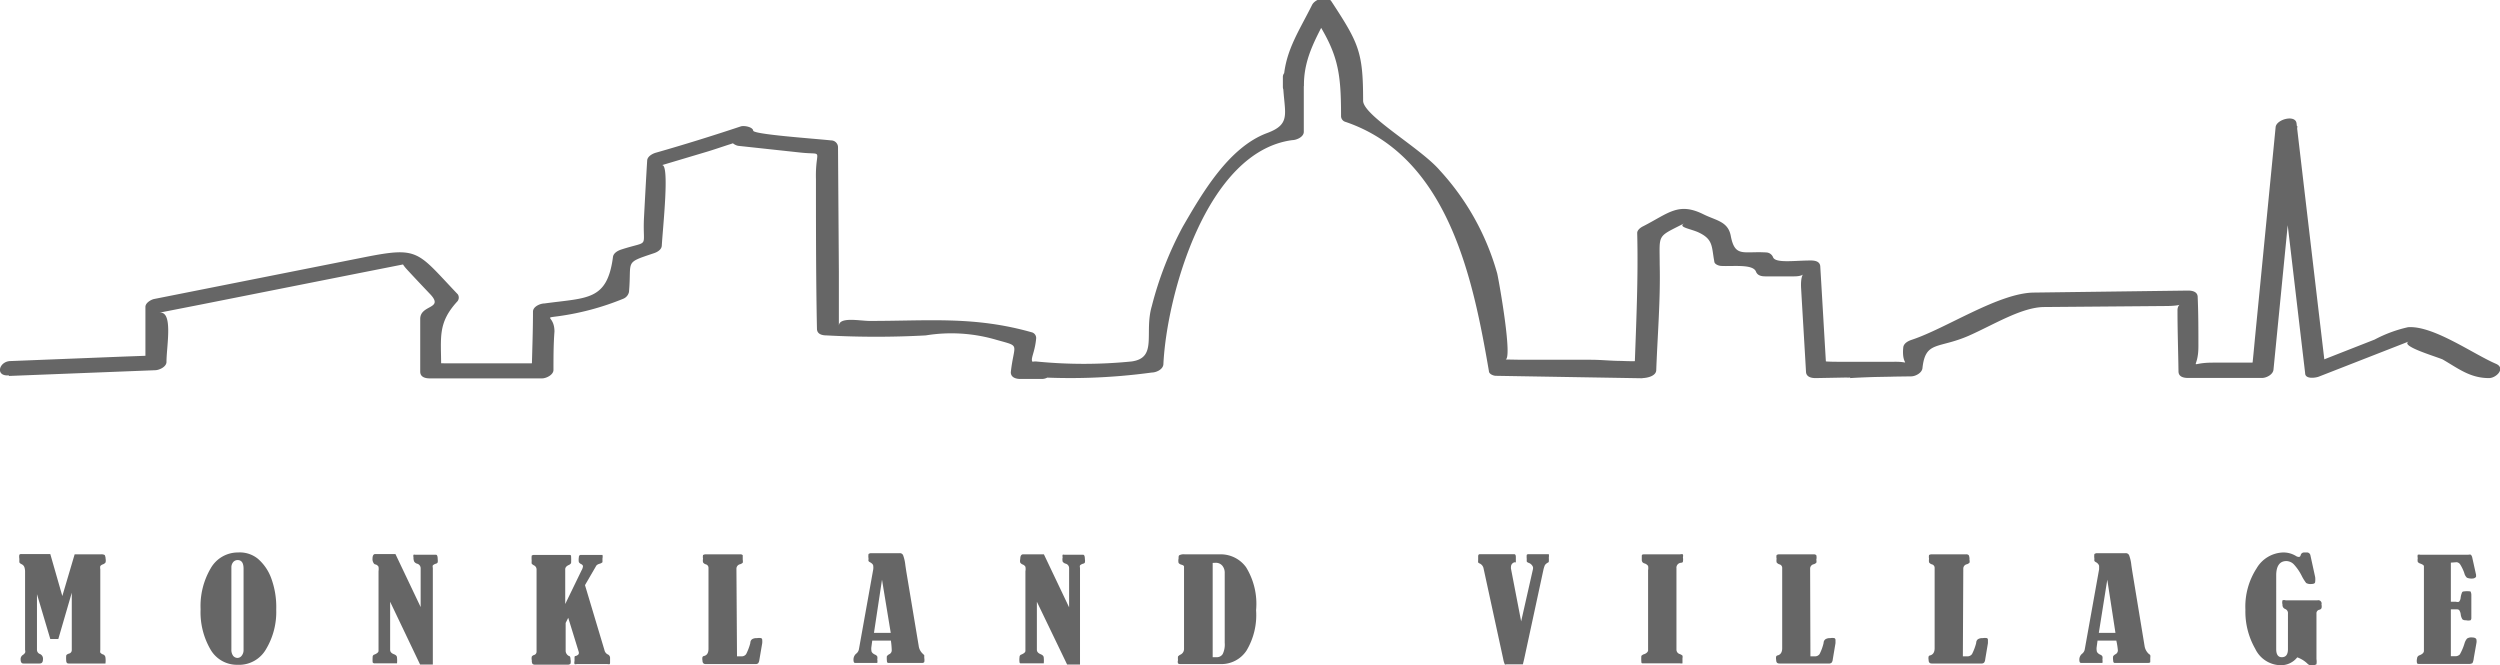 <svg id="svg2" xmlns="http://www.w3.org/2000/svg" viewBox="0 0 174.49 46.43"><defs><style>.cls-1{fill:#666;}.cls-2{isolation:isolate;}</style></defs><title>skyline</title><g id="layer1"><path id="path4156" class="cls-1" d="M.62,26.24l10.2-.4c.28,0,.8-.23.8-.58,0-1.11.5-3.63-.53-3.43L14,21.26l10.93-2.17,3.44-.68c.3-.06-.79-.52,0,.36.56.61,1.13,1.21,1.7,1.81.9,1-.74.68-.74,1.68v3.68c0,.38.35.47.67.47h7.83c.29,0,.79-.24.8-.58,0-.9,0-1.79.07-2.69,0-1.12-.84-.92.27-1.07a18.57,18.57,0,0,0,4.51-1.21.66.66,0,0,0,.42-.48c.2-2.22-.36-2,1.69-2.69.24-.07.58-.24.6-.54.07-1.26.57-5.79,0-5.62l3.05-.91c.58-.17,1.14-.37,1.71-.55,1.43-.46.1-.36.12-.21s.3.3.47.32l4.35.47c1.7.18,1-.34,1.06,1.86,0,3.47,0,7,.07,10.43,0,.38.35.47.67.47a63.88,63.88,0,0,0,6.92,0,11.12,11.12,0,0,1,4.94.31c1.73.49,1.23.19,1,2.26,0,.38.38.47.67.47h1.5c.67,0,1.17-.87.32-1l-.83-.17-.51,1A42,42,0,0,0,80.4,26c.29,0,.78-.21.8-.58.23-4.8,3-14.85,9-15.64.27,0,.8-.21.8-.58,0-1.33,0-2.66,0-4l-1.46.12,0,.75c0,.75,1.47.52,1.47-.12C91,3.9,92,2.44,92.89.62L91.53.86c1.84,2.78,2.07,4,2.07,7.23a.42.42,0,0,0,.32.42c7.21,2.46,8.91,11.06,10,17.39,0,.2.29.32.47.33l10.16.17c.69,0,1.49-1,.51-1l-9.14-.17-.32,1c3,0,6,0,9,.16.34,0,1-.13,1-.57.09-2.44.3-4.91.24-7.35,0-2.19-.23-1.89,1.75-2.9-.57.29.43.39,1,.67,1,.48.87,1,1.06,2,0,.2.3.31.47.32.81.05,2.23-.15,2.44.4.11.28.39.33.66.33h2c1.06,0,.41-.6.49.83.11,1.93.23,3.87.34,5.8,0,.37.33.47.67.47l5.42-.1c0-.35.08-.7.13-1l-3,.1c-.05.35-.09.69-.14,1,1.42-.09,2.84-.1,4.25-.12.31,0,.77-.24.8-.58.21-1.92,1.09-1.32,3.24-2.26,1.72-.76,3.7-2,5.27-2l8.43-.07c1.79,0,.85-.44.86.31,0,1.42.05,2.83.07,4.25,0,.38.35.46.67.46h5.16c.31,0,.77-.24.8-.58q.84-8.5,1.67-17l-1.46.25q1,8.52,2,17c0,.45.79.32,1,.22l6.27-2.45c-.75.29,1.66,1,2.31,1.26l2.89,1.26c.17-.34.33-.67.49-1-.83,0-1.67-.75-2.38-1.16-.54-.3-1.82.44-1.12.83,1.17.66,2,1.38,3.37,1.38.52,0,1.19-.7.48-1-1.6-.69-4.39-2.69-6.14-2.55a9.27,9.27,0,0,0-2.32.86l-2.55,1-1.37.54c-.7.18-.54.31.47.37q-1-8.48-2-17c-.07-.63-1.4-.29-1.46.26l-1.44,14.71c-.07.75-.14,1.49-.22,2.23.78-.47.78-.63,0-.5h-2.73c-1.82,0-1,.63-1-1.13,0-1.14,0-2.29-.05-3.44,0-.37-.35-.46-.67-.46L142,20.42c-2.46,0-6.12,2.48-8.55,3.29-.25.08-.58.24-.61.54-.14,1.39.64,1-.51,1s-2.07,0-3.1.1c-.81.05-1.13,1.08-.14,1l3-.1c.81,0,1.12-1.06.13-1l-2.26,0-1.75,0c-1.42,0-.78-.18-.75.32-.14-2.31-.27-4.62-.41-6.93,0-.38-.33-.46-.67-.46-1.12,0-2.47.21-2.63-.23a.53.53,0,0,0-.47-.33c-1.6-.1-2.19.37-2.48-1.16-.19-1-1-1.06-1.88-1.49-1.77-.89-2.45-.09-4.23.82-.17.08-.42.26-.42.47.08,3.15-.07,6.28-.18,9.43,0-.7,1-.41-.94-.5-.69,0-1.4-.08-2.1-.08h-5.31c-.65,0-1.19,1-.32,1l9.14.16.51-1-10-.18c.51,0-.4-5.22-.57-6a17.65,17.65,0,0,0-4-7.19c-1.32-1.55-5.36-3.83-5.36-4.87,0-3.39-.29-4-2.21-6.93-.3-.45-1.15-.16-1.35.24-1,2-2,3.4-2,5.62L91,6c0-.25,0-.5,0-.75,0-.74-1.47-.52-1.46.12,0,2.44.76,3.23-1.11,3.92-2.68,1-4.53,4.21-5.87,6.52a24.31,24.31,0,0,0-2.17,5.56c-.55,1.88.43,3.61-1.42,3.86a33.58,33.58,0,0,1-6.65,0c-.68-.05-1.5.84-.51,1l.83.16c.11-.34.22-.69.32-1-1.52,0-.77-.24-.64-1.78a.41.41,0,0,0-.32-.42c-4-1.13-7.16-.79-11.29-.79-.71,0-2.17-.32-2.16.36l0-3.77-.06-8.73a.48.48,0,0,0-.48-.46c-1.33-.14-5.41-.42-5.44-.68s-.62-.37-.86-.3q-3,1-5.94,1.84c-.24.07-.59.26-.6.55-.08,1.31-.15,2.63-.22,3.94-.12,2.26.48,1.6-1.57,2.26-.25.08-.58.25-.6.55C42.37,21,41,20.77,38,21.18c-.28,0-.8.21-.8.57,0,1.3-.05,2.59-.08,3.88,0-.39,1.19-.27-.43-.27H31.34c-1.44,0-.55-.1-.55.2,0-2-.25-3,1.1-4.49a.41.41,0,0,0,.06-.53c-2.86-3-2.68-3.35-6.55-2.58L10.75,20.87c-.22.05-.6.27-.6.55v3.66c.8-.23.92-.32.36-.26l-1.93.07L.75,25.2c-.82,0-1.12,1.08-.13,1" transform="translate(0 0)"/><g id="text4158" class="cls-2"><g class="cls-2"><path class="cls-1" d="M5.21,38.69H7.06a.44.44,0,0,1,.25.05s.06.12.06.25a.69.69,0,0,1,0,.26.37.37,0,0,1-.19.14.39.39,0,0,0-.18.12.61.61,0,0,0,0,.22v5.64a.42.42,0,0,0,0,.18.43.43,0,0,0,.17.12.25.25,0,0,1,.19.23,1.6,1.6,0,0,1,0,.41s-.08,0-.19,0H4.78c-.11,0-.16-.08-.16-.23a1.9,1.9,0,0,1,0-.3c0-.07.07-.12.19-.16a.25.25,0,0,0,.2-.25v-4l-.94,3.23H3.51l-.93-3.13v3.88a.31.31,0,0,0,.19.29A.35.35,0,0,1,3,46c0,.21-.07.31-.23.31H1.63c-.13,0-.19-.1-.19-.29a.34.34,0,0,1,.16-.31.51.51,0,0,0,.15-.15.3.3,0,0,0,0-.19V39.93a1,1,0,0,0-.05-.35.37.37,0,0,0-.19-.2c-.1-.05-.16-.1-.16-.16V39a.78.78,0,0,1,0-.28.17.17,0,0,1,.14-.05H3.51l.84,2.93Z" transform="translate(0 0)"/></g><g class="cls-2"><path class="cls-1" d="M16.62,38.56A2,2,0,0,1,18,39a3.28,3.28,0,0,1,.92,1.33,5.82,5.82,0,0,1,.36,2.22,5.05,5.05,0,0,1-.7,2.74,2.17,2.17,0,0,1-2,1.11,2.13,2.13,0,0,1-1.9-1.09A5.17,5.17,0,0,1,14,42.52a5.2,5.2,0,0,1,.71-2.86A2.18,2.18,0,0,1,16.62,38.56ZM17,39.69q0-.6-.42-.6a.4.4,0,0,0-.31.15.56.56,0,0,0-.12.36v5.73a.7.7,0,0,0,.12.44.4.4,0,0,0,.3.15.37.37,0,0,0,.31-.17.61.61,0,0,0,.12-.37Z" transform="translate(0 0)"/></g><g class="cls-2"><path class="cls-1" d="M27.23,42v3.35c0,.14.08.24.26.31s.22.15.22.26a1.91,1.91,0,0,1,0,.38s-.06,0-.15,0H26.15a.15.15,0,0,1-.14-.07,2.3,2.3,0,0,1,0-.37.17.17,0,0,1,.14-.18c.18-.08.27-.16.27-.25V39.87a1.11,1.11,0,0,0,0-.31.35.35,0,0,0-.19-.16c-.09,0-.15-.08-.17-.13A.47.47,0,0,1,26,39c0-.22.07-.33.19-.33H27.6l1.76,3.7V39.66a.33.33,0,0,0-.26-.32.37.37,0,0,1-.19-.14.69.69,0,0,1-.05-.31.29.29,0,0,1,0-.17.19.19,0,0,1,.12,0h1.45c.08,0,.12.11.12.31a.82.82,0,0,1,0,.22.21.21,0,0,1-.11.09.52.52,0,0,0-.23.12.29.29,0,0,0,0,.17v6.75h-.89Z" transform="translate(0 0)"/></g><g class="cls-2"><path class="cls-1" d="M40.83,40.84l1.36,4.54a.43.43,0,0,0,.26.31.27.27,0,0,1,.13.26s0,.11,0,.29-.08.11-.22.11H40.25a.21.21,0,0,1-.15,0,.36.36,0,0,1,0-.21s0-.1,0-.24.06-.1.13-.13.17-.09.17-.17,0-.05,0-.08l-.74-2.4-.18.36v1.94a.41.41,0,0,0,.24.37c.07,0,.1.11.1.23a.68.68,0,0,1,0,.3.26.26,0,0,1-.21.07H37.34a.25.25,0,0,1-.17-.05.4.4,0,0,1-.05-.25.53.53,0,0,1,0-.27.33.33,0,0,1,.14-.1.24.24,0,0,0,.19-.25v-5.7a.32.32,0,0,0-.18-.31.49.49,0,0,1-.16-.12.66.66,0,0,1,0-.19,2,2,0,0,1,0-.37s.07-.05.16-.05H39.7c.11,0,.16,0,.16.12a3.93,3.93,0,0,1,0,.45.33.33,0,0,1-.15.13c-.17.07-.26.18-.26.3v2.43l1.14-2.35a.7.7,0,0,0,.1-.29s0-.09-.13-.15a.38.38,0,0,1-.16-.14,1,1,0,0,1,0-.32q0-.18.15-.18H41.9c.08,0,.13,0,.15,0a.58.58,0,0,1,0,.25c0,.14,0,.23,0,.26a.46.46,0,0,1-.21.11.53.53,0,0,0-.17.08.31.31,0,0,0-.09.12Z" transform="translate(0 0)"/></g><g class="cls-2"><path class="cls-1" d="M51.44,45.81h.3a.38.38,0,0,0,.34-.16,3.8,3.8,0,0,0,.29-.77c0-.16.09-.25.15-.28a.58.58,0,0,1,.31-.06.88.88,0,0,1,.3,0,.14.14,0,0,1,.07.13,1.22,1.22,0,0,1,0,.22L53,46.06a.53.53,0,0,1-.08.23.27.27,0,0,1-.2.06H49.25c-.14,0-.22-.08-.22-.25a.59.59,0,0,1,0-.24.16.16,0,0,1,.13-.08c.2-.06.29-.23.29-.5V39.64a.25.25,0,0,0-.18-.25.33.33,0,0,1-.2-.14.54.54,0,0,1,0-.25.64.64,0,0,1,0-.26s.08-.05.17-.05h2.42a.22.22,0,0,1,.18.06s0,.14,0,.32a.51.51,0,0,1,0,.21s-.08.07-.18.1a.32.32,0,0,0-.26.31Z" transform="translate(0 0)"/></g><g class="cls-2"><path class="cls-1" d="M62.18,44.71h-1.3l-.06.44,0,0a.81.81,0,0,0,0,.25c0,.11.08.21.25.29a.31.31,0,0,1,.16.13.51.51,0,0,1,0,.21.56.56,0,0,1,0,.24s-.05,0-.11,0H59.68c-.07,0-.11-.07-.11-.22a.54.54,0,0,1,.18-.42.51.51,0,0,0,.2-.32l1-5.58a1,1,0,0,0,0-.22c0-.1-.08-.19-.23-.27s-.1-.12-.1-.25a1,1,0,0,1,0-.32s.07-.06.17-.06h2a.24.24,0,0,1,.25.16,2.81,2.81,0,0,1,.15.68l.06.4.87,5.22a.9.9,0,0,0,.31.58l.08.08s0,.08,0,.19a.77.77,0,0,1,0,.29.18.18,0,0,1-.16.06H62c-.07,0-.1-.06-.1-.18a1.48,1.48,0,0,1,0-.29.52.52,0,0,1,.15-.13.3.3,0,0,0,.19-.27A5.63,5.63,0,0,0,62.18,44.71Zm-.62-4.25L61,44.17h1.17Z" transform="translate(0 0)"/></g><g class="cls-2"><path class="cls-1" d="M72.37,42v3.35c0,.14.09.24.26.31s.22.15.22.26a1.91,1.91,0,0,1,0,.38s-.06,0-.15,0H71.29c-.07,0-.12,0-.13-.07a1.31,1.31,0,0,1,0-.37.18.18,0,0,1,.14-.18c.18-.08.27-.16.27-.25V39.87a.83.83,0,0,0,0-.31.35.35,0,0,0-.19-.16.4.4,0,0,1-.17-.13.47.47,0,0,1,0-.25c0-.22.07-.33.2-.33h1.45l1.76,3.7V39.66a.32.32,0,0,0-.25-.32.37.37,0,0,1-.2-.14.69.69,0,0,1,0-.31.27.27,0,0,1,0-.17.17.17,0,0,1,.12,0H75.6c.08,0,.12.11.12.31a.53.53,0,0,1,0,.22s0,.06-.11.09a.52.52,0,0,0-.23.12.29.29,0,0,0,0,.17v6.75h-.9Z" transform="translate(0 0)"/></g><g class="cls-2"><path class="cls-1" d="M82.64,45.29V39.55c0-.07-.08-.11-.19-.14a.35.35,0,0,1-.19-.12.7.7,0,0,1,0-.31c0-.12,0-.2.06-.23a.67.67,0,0,1,.36-.06h2.51a2.18,2.18,0,0,1,1.78.9,4.87,4.87,0,0,1,.7,3A4.82,4.82,0,0,1,87,45.41a2.1,2.1,0,0,1-1.8.94H82.38a.22.22,0,0,1-.16-.05.35.35,0,0,1,0-.22,1.18,1.18,0,0,1,0-.26s.06-.07.15-.12A.43.43,0,0,0,82.64,45.29Zm2-6v6.58h.27a.48.48,0,0,0,.43-.22,1.52,1.52,0,0,0,.14-.79V40a.76.76,0,0,0-.17-.52.59.59,0,0,0-.47-.2Z" transform="translate(0 0)"/></g><g class="cls-2"><path class="cls-1" d="M106.17,43.37,107,39.7s0-.06,0-.1-.09-.23-.27-.3-.17-.1-.17-.15a.2.2,0,0,1,0-.07V39a1.31,1.31,0,0,1,0-.27.14.14,0,0,1,.13-.05H108c.06,0,.09,0,.1,0a.63.63,0,0,1,0,.24,1.57,1.57,0,0,1,0,.27s0,.06-.07.08a.61.61,0,0,0-.2.17,1.81,1.81,0,0,0-.11.35L106.38,46l-.09.37s0,0-.11,0h-1.05a.1.1,0,0,1-.1,0,1.52,1.52,0,0,1-.11-.37l-1.37-6.31a.48.48,0,0,0-.25-.35.42.42,0,0,1-.13-.08.35.35,0,0,1,0-.13.15.15,0,0,1,0-.07v-.23q0-.15.12-.15h2.39c.08,0,.12.06.12.2s0,.09,0,.27,0,.07-.11.1a.33.33,0,0,0-.23.32.53.53,0,0,0,0,.12Z" transform="translate(0 0)"/></g><g class="cls-2"><path class="cls-1" d="M114.59,39.09v-.25c0-.1,0-.15.17-.15h2.51a.38.38,0,0,1,.19,0,.34.34,0,0,1,0,.2.91.91,0,0,1,0,.31c0,.05-.06.07-.13.08a.34.34,0,0,0-.32.38v5.7a.32.32,0,0,0,.23.29.58.58,0,0,1,.19.11.42.42,0,0,1,0,.18v.19c0,.1,0,.16,0,.17a.54.54,0,0,1-.17,0h-2.56c-.09,0-.14,0-.14-.11a2.78,2.78,0,0,1,0-.41s.08-.09.19-.12.28-.14.28-.27V39.8a.78.78,0,0,0,0-.3.48.48,0,0,0-.23-.17.31.31,0,0,1-.16-.09A.28.28,0,0,1,114.59,39.09Z" transform="translate(0 0)"/></g><g class="cls-2"><path class="cls-1" d="M126.36,45.81h.29a.39.39,0,0,0,.35-.16,3.4,3.4,0,0,0,.28-.77c0-.16.1-.25.16-.28a.56.56,0,0,1,.3-.06.79.79,0,0,1,.3,0,.14.14,0,0,1,.07.13s0,.12,0,.22l-.19,1.13a.43.43,0,0,1-.08.23.25.25,0,0,1-.2.06h-3.45c-.15,0-.22-.08-.22-.25a.59.59,0,0,1,0-.24.15.15,0,0,1,.12-.08c.2-.06.3-.23.3-.5V39.64a.25.25,0,0,0-.19-.25.37.37,0,0,1-.2-.14.72.72,0,0,1,0-.25.58.58,0,0,1,0-.26s.07-.05.16-.05h2.42a.25.25,0,0,1,.19.06.63.63,0,0,1,0,.32.37.37,0,0,1,0,.21s-.08.07-.17.1a.31.31,0,0,0-.26.31Z" transform="translate(0 0)"/></g><g class="cls-2"><path class="cls-1" d="M137,45.81h.3a.39.39,0,0,0,.34-.16,3.8,3.8,0,0,0,.29-.77c0-.16.09-.25.15-.28a.56.56,0,0,1,.3-.06.9.9,0,0,1,.31,0,.15.15,0,0,1,.06.13s0,.12,0,.22l-.19,1.13a.43.43,0,0,1-.08.23.25.25,0,0,1-.2.06h-3.45c-.15,0-.22-.08-.22-.25a.59.59,0,0,1,0-.24.15.15,0,0,1,.12-.08c.2-.06.3-.23.3-.5V39.64a.25.25,0,0,0-.19-.25.37.37,0,0,1-.2-.14.77.77,0,0,1,0-.25.64.64,0,0,1,0-.26s.07-.05.17-.05h2.41a.24.24,0,0,1,.19.06.63.63,0,0,1,.05.32.37.37,0,0,1,0,.21s-.08.07-.17.1a.31.31,0,0,0-.26.31Z" transform="translate(0 0)"/></g><g class="cls-2"><path class="cls-1" d="M147.71,44.71H146.4l-.06.44a.08.08,0,0,1,0,0,.81.81,0,0,0,0,.25c0,.11.08.21.24.29a.27.27,0,0,1,.16.13.51.51,0,0,1,0,.21.63.63,0,0,1,0,.24s0,0-.11,0h-1.38c-.08,0-.12-.07-.12-.22a.52.52,0,0,1,.19-.42.5.5,0,0,0,.19-.32l1-5.58c0-.09,0-.16,0-.22s-.07-.19-.22-.27-.11-.12-.11-.25a1,1,0,0,1,0-.32s.08-.06.17-.06h2a.25.25,0,0,1,.26.16,2.81,2.81,0,0,1,.15.68l.06.4.86,5.22a.94.94,0,0,0,.31.58.24.24,0,0,1,.09.08.56.56,0,0,1,0,.19c0,.16,0,.26,0,.29s-.07.06-.15.06h-2.33c-.07,0-.11-.06-.11-.18a.85.85,0,0,1,0-.29.52.52,0,0,1,.15-.13.31.31,0,0,0,.18-.27A5,5,0,0,0,147.71,44.71Zm-.63-4.25-.59,3.71h1.16Z" transform="translate(0 0)"/></g><g class="cls-2"><path class="cls-1" d="M160.34,45.88a1.45,1.45,0,0,1-1.16.55,2,2,0,0,1-1.77-1.14,5.22,5.22,0,0,1-.69-2.73,4.91,4.91,0,0,1,.78-2.89,2.23,2.23,0,0,1,1.84-1.11,1.68,1.68,0,0,1,.9.24.4.4,0,0,0,.19.07c.07,0,.12,0,.16-.16a.24.24,0,0,1,.23-.15h.23a.25.25,0,0,1,.21.21l.33,1.51a1.37,1.37,0,0,1,0,.32c0,.11-.09.16-.27.16a.59.59,0,0,1-.36-.07,3.12,3.12,0,0,1-.31-.5,3.44,3.44,0,0,0-.55-.8.75.75,0,0,0-.52-.23c-.47,0-.71.35-.71,1V45.3q0,.57.39.57c.29,0,.43-.19.43-.56V42.83a.31.31,0,0,0-.18-.32.29.29,0,0,1-.2-.31.56.56,0,0,1,0-.3.35.35,0,0,1,.22,0h2.22a.23.23,0,0,1,.28.29.51.51,0,0,1,0,.26.22.22,0,0,1-.16.11.25.25,0,0,0-.19.27V46a1.15,1.15,0,0,1,0,.36s-.11.07-.22.07a.76.76,0,0,1-.24,0,.48.48,0,0,1-.19-.13A2,2,0,0,0,160.34,45.88Z" transform="translate(0 0)"/></g><g class="cls-2"><path class="cls-1" d="M171.06,39.27V42h.36a.36.36,0,0,0,.21,0,.49.49,0,0,0,.11-.25,1.39,1.39,0,0,1,.1-.4.13.13,0,0,1,.12-.07,1.75,1.75,0,0,1,.47,0s.06.1.06.24v1.58a.27.27,0,0,1-.05.19.68.68,0,0,1-.33,0,.35.35,0,0,1-.24-.06.8.8,0,0,1-.12-.34.69.69,0,0,0-.11-.31.25.25,0,0,0-.17-.05h-.41v3.27h.28a.42.42,0,0,0,.35-.13,3.89,3.89,0,0,0,.32-.75.91.91,0,0,1,.18-.35.53.53,0,0,1,.33-.08c.22,0,.33.07.33.19a.67.67,0,0,1,0,.17l-.19,1.08a1.07,1.07,0,0,1-.09.35s-.09.06-.21.06h-3.5c-.08,0-.14,0-.16-.06a.62.62,0,0,1,0-.31.25.25,0,0,1,.19-.24c.19-.08.29-.18.29-.3V39.52q0-.09-.24-.18a.38.38,0,0,1-.19-.12.75.75,0,0,1,0-.27.46.46,0,0,1,0-.23.31.31,0,0,1,.18,0h3.35a.3.3,0,0,1,.18,0s.07.08.09.18l.27,1.22c0,.07,0,.11,0,.13s-.09.13-.26.13a.82.82,0,0,1-.38-.06A.64.64,0,0,1,172,40a3,3,0,0,0-.28-.59.34.34,0,0,0-.26-.17Z" transform="translate(0 0)"/></g></g></g></svg>